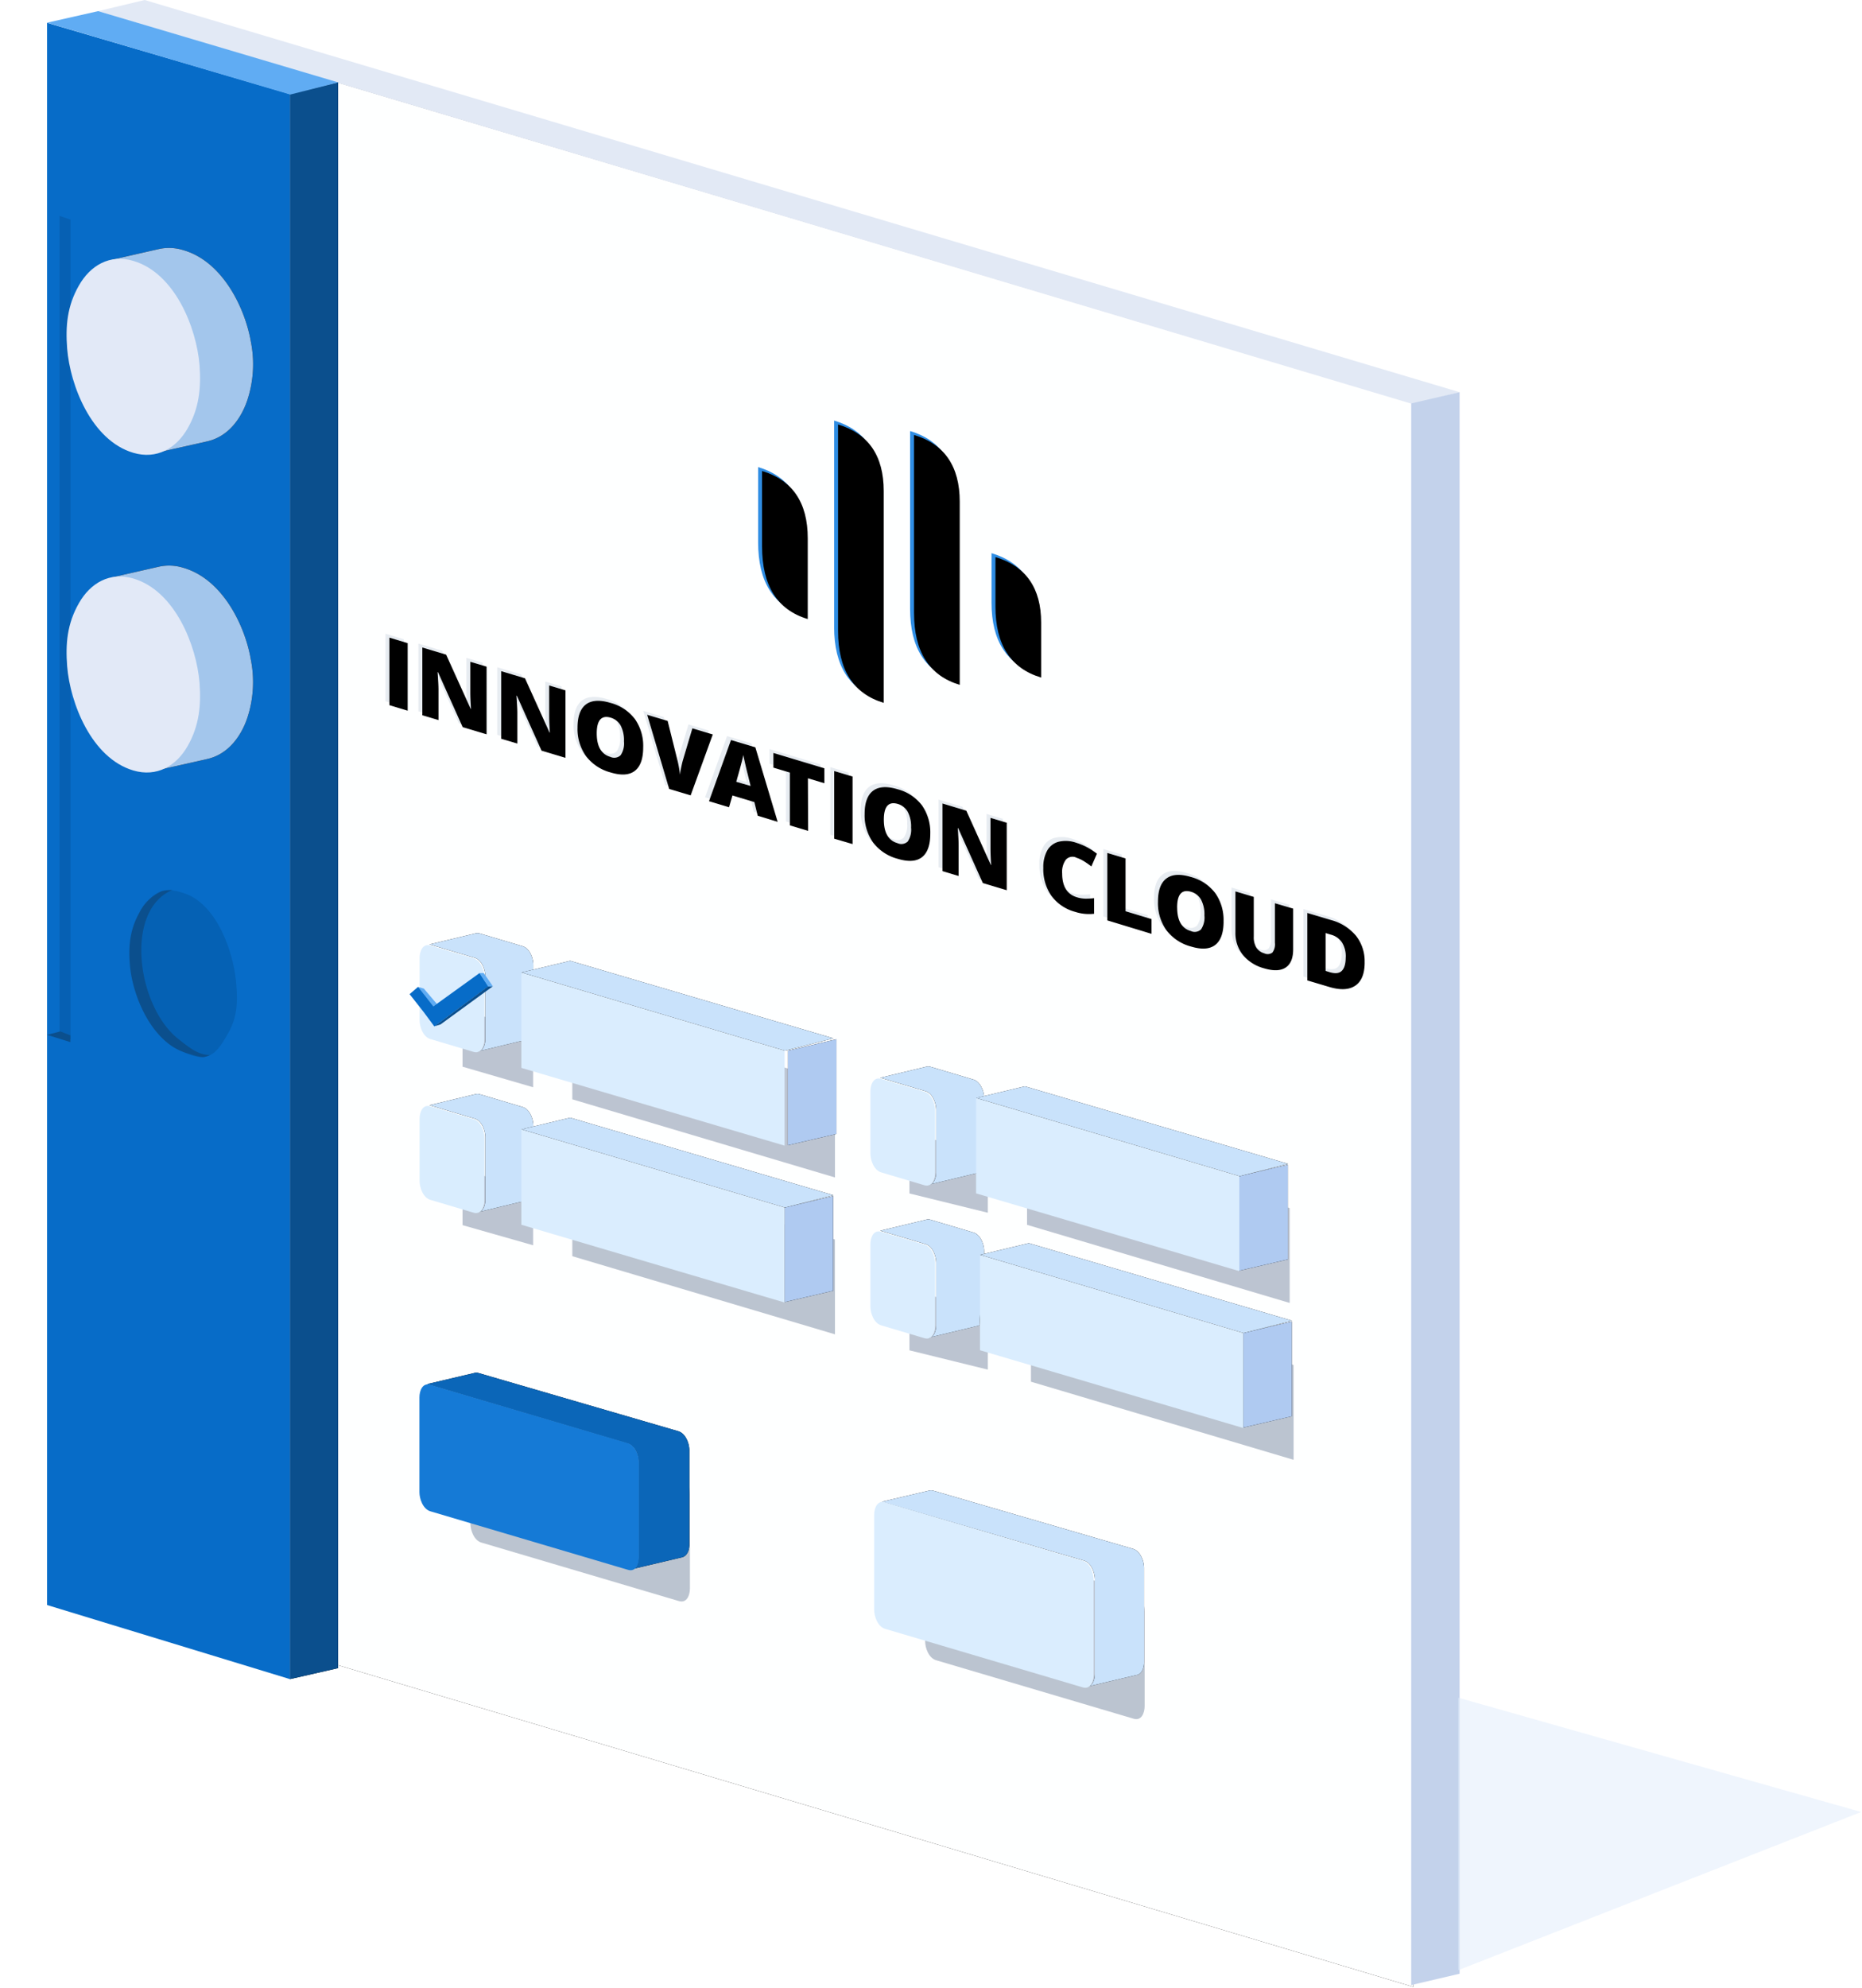 <svg viewBox="0 0 475 507" xmlns="http://www.w3.org/2000/svg" xmlns:xlink="http://www.w3.org/1999/xlink"><filter id="a" height="103.3" name="filter-2" width="101.2" x="-.6" y="-1.7"><feGaussianBlur in="SourceAlpha" result="shadowBlurInner1" stdDeviation="1"/><feOffset dx="1" dy="1" in="shadowBlurInner1" result="shadowOffsetInner1"/><feComposite in="shadowOffsetInner1" in2="SourceAlpha" k2="-1" k3="1" operator="arithmetic" result="shadowInnerInner1"/><feColorMatrix in="shadowInnerInner1" values="0 0 0 0 0 0 0 0 0 0 0 0 0 0 0 0 0 0 0.09 0"/></filter><filter id="b" height="109.8" name="filter-4" width="125.7" x="-12.9" y="-4.9"><feGaussianBlur in="SourceAlpha" result="shadowBlurInner1" stdDeviation="1"/><feOffset dx="1" dy="1" in="shadowBlurInner1" result="shadowOffsetInner1"/><feComposite in="shadowOffsetInner1" in2="SourceAlpha" k2="-1" k3="1" operator="arithmetic" result="shadowInnerInner1"/><feColorMatrix in="shadowInnerInner1" values="0 0 0 0 0 0 0 0 0 0 0 0 0 0 0 0 0 0 0.61 0"/></filter><filter id="c" height="107.9" name="filter-6" width="125.7" x="-12.9" y="-4"><feGaussianBlur in="SourceAlpha" result="shadowBlurInner1" stdDeviation="1"/><feOffset dx="1" dy="1" in="shadowBlurInner1" result="shadowOffsetInner1"/><feComposite in="shadowOffsetInner1" in2="SourceAlpha" k2="-1" k3="1" operator="arithmetic" result="shadowInnerInner1"/><feColorMatrix in="shadowInnerInner1" values="0 0 0 0 0 0 0 0 0 0 0 0 0 0 0 0 0 0 0.61 0"/></filter><filter id="d" height="104.2" name="filter-8" width="125.7" x="-12.9" y="-2.1"><feGaussianBlur in="SourceAlpha" result="shadowBlurInner1" stdDeviation="1"/><feOffset dx="1" dy="1" in="shadowBlurInner1" result="shadowOffsetInner1"/><feComposite in="shadowOffsetInner1" in2="SourceAlpha" k2="-1" k3="1" operator="arithmetic" result="shadowInnerInner1"/><feColorMatrix in="shadowInnerInner1" values="0 0 0 0 0 0 0 0 0 0 0 0 0 0 0 0 0 0 0.61 0"/></filter><filter id="e" height="104.7" name="filter-10" width="125.7" x="-12.9" y="-2.4"><feGaussianBlur in="SourceAlpha" result="shadowBlurInner1" stdDeviation="1"/><feOffset dx="1" dy="1" in="shadowBlurInner1" result="shadowOffsetInner1"/><feComposite in="shadowOffsetInner1" in2="SourceAlpha" k2="-1" k3="1" operator="arithmetic" result="shadowInnerInner1"/><feColorMatrix in="shadowInnerInner1" values="0 0 0 0 0 0 0 0 0 0 0 0 0 0 0 0 0 0 0.61 0"/></filter><path d="m86 21 274.54 81.89v403.75l-274.54-82.11z"/><path d="m86 21 274.54 81.89v403.75l-274.54-82.11z" fill="#feffff"/><path d="m36.9 0 335.44 100-12.07 3-335.27-100.15z" fill="#e2e9f5"/><path d="m360 102.87 12.34-2.87v403.28l-12.34 2.89z" fill="#c3d2eb"/><path d="m372 432.89 102.78 29.15-102.78 40.34z" fill="#e2ecfa" opacity=".55"/><path d="m98.34 178.81v-17.22l4.66 1.41v17.22zm24.79 7.43-6.1-1.83-6.29-14h-.11c.15 2 .23 3.44.23 4.44v7.76l-4.12-1.23v-17.27l6.07 1.82 6.27 13.84h.07c-.11-1.77-.17-3.18-.17-4.24v-7.78l4.15 1.24zm20.12 6-6.1-1.83-6.29-14h-.11c.15 1.95.23 3.43.23 4.43v7.76l-4.13-1.23v-17.23l6.08 1.82 6.27 13.85h.07c-.11-1.77-.17-3.18-.17-4.23v-7.79l4.15 1.24zm19.83-2.68q0 4.35-2.13 6t-6.24.39a11.56 11.56 0 0 1 -6.21-4.14 11.84 11.84 0 0 1 -2.17-7.27c0-2.86.72-4.84 2.15-5.92s3.52-1.21 6.25-.39a11.53 11.53 0 0 1 6.23 4.11 11.89 11.89 0 0 1 2.12 7.25zm-11.85-3.56c0 3.32 1.16 5.34 3.48 6a2.36 2.36 0 0 0 2.62-.43 5.38 5.38 0 0 0 .85-3.52 8.18 8.18 0 0 0 -.86-4.07 4.35 4.35 0 0 0 -2.59-2q-3.49-.98-3.5 4.02zm24.4-1.28 5.2 1.56-5.64 15.53-5.48-1.64-5.61-18.9 5.22 1.56 2.35 9.43a31.27 31.27 0 0 1 .8 4.3 16.76 16.76 0 0 1 .33-2c.16-.77.31-1.38.44-1.81zm16.66 22.28-.85-3.48-5.59-1.68-.87 3-5.11-1.54 5.61-15.6 6.21 1.86 5.69 19zm-1.81-7.59-.74-3c-.18-.68-.39-1.55-.63-2.62s-.41-1.84-.49-2.29c-.07.38-.21 1-.42 1.85s-.67 2.53-1.38 5zm14.67 11.45-4.65-1.4v-13.46l-4.2-1.26v-3.74l13 3.91v3.81l-4.2-1.26zm6.66 2v-17.25l4.68 1.4v17.22zm24.51-1.28q0 4.35-2.13 6t-6.24.39a11.55 11.55 0 0 1 -6.22-4.14 11.9 11.9 0 0 1 -2.16-7.27c0-2.86.72-4.84 2.15-5.92s3.52-1.21 6.25-.39a11.53 11.53 0 0 1 6.23 4.11 12 12 0 0 1 2.12 7.19zm-11.85-3.58c0 3.32 1.16 5.34 3.48 6a2.36 2.36 0 0 0 2.62-.43 5.38 5.38 0 0 0 .85-3.52 8.07 8.07 0 0 0 -.87-4.07 4.3 4.3 0 0 0 -2.58-2q-3.5-.98-3.5 4.02zm31.35 18-6.1-1.83-6.29-14h-.1c.15 1.95.22 3.43.22 4.44v7.76l-4.12-1.24v-17.24l6.08 1.83 6.26 13.84h.07c-.11-1.77-.16-3.18-.16-4.23v-7.78l4.14 1.24zm17.66-8.36a2.28 2.28 0 0 0 -2.59.59 5.26 5.26 0 0 0 -.93 3.47c0 3.31 1.26 5.35 3.78 6.1a7.64 7.64 0 0 0 2.21.35 19.55 19.55 0 0 0 2.16-.12v3.97a11.42 11.42 0 0 1 -4.88-.5 11 11 0 0 1 -6-4.06 11.89 11.89 0 0 1 -2.08-7.16 8.66 8.66 0 0 1 1-4.4 4.69 4.69 0 0 1 2.9-2.24 8 8 0 0 1 4.45.24 16.42 16.42 0 0 1 5.33 2.81l-1.42 3.24c-.64-.49-1.27-.93-1.91-1.33a8.8 8.8 0 0 0 -2.02-.93zm8 16.05v-17.19l4.65 1.39v13.47l6.63 2v3.76zm29.66.26q0 4.35-2.13 6t-6.24.39a11.56 11.56 0 0 1 -6.21-4.14 11.87 11.87 0 0 1 -2.16-7.26c0-2.87.71-4.84 2.15-5.93s3.51-1.21 6.24-.39a11.49 11.49 0 0 1 6.23 4.12 11.86 11.86 0 0 1 2.11 7.26zm-11.84-3.55c0 3.33 1.15 5.34 3.47 6a2.34 2.34 0 0 0 2.62-.42 5.42 5.42 0 0 0 .86-3.53 8.09 8.09 0 0 0 -.87-4.07 4.3 4.3 0 0 0 -2.59-2q-3.51-.99-3.5 4.05zm29.59.29v10.36c0 2.26-.63 3.81-1.91 4.66s-3.11.92-5.52.2a10.52 10.52 0 0 1 -5.41-3.42 8.94 8.94 0 0 1 -1.89-5.75v-10.44l4.68 1.4v10.11a5.07 5.07 0 0 0 .68 2.85 3.54 3.54 0 0 0 2 1.43 2 2 0 0 0 2.07-.2 3.52 3.52 0 0 0 .64-2.49v-10.08zm18.24 13.71q0 4.31-2.38 5.93t-6.67.33l-5.58-1.66v-17.2l6 1.79a12.56 12.56 0 0 1 6.4 4 10.44 10.44 0 0 1 2.22 6.84zm-4.83-1.28a6.73 6.73 0 0 0 -.94-3.79 4.94 4.94 0 0 0 -2.84-2l-1.36-.41v9.65l1 .31c1.41.42 2.45.33 3.11-.3s1.02-1.75 1.02-3.43z" fill="#e7ecf1"/><g filter="url(#a)"><path d="m98.34 178.81v-17.22l4.66 1.41v17.22zm24.79 7.43-6.1-1.83-6.29-14h-.11c.15 2 .23 3.44.23 4.44v7.76l-4.12-1.23v-17.27l6.07 1.82 6.27 13.84h.07c-.11-1.77-.17-3.18-.17-4.24v-7.78l4.15 1.24zm20.12 6-6.1-1.83-6.29-14h-.11c.15 1.95.23 3.43.23 4.43v7.76l-4.13-1.23v-17.23l6.08 1.82 6.27 13.85h.07c-.11-1.77-.17-3.18-.17-4.23v-7.79l4.15 1.24zm19.83-2.68q0 4.35-2.13 6t-6.24.39a11.56 11.56 0 0 1 -6.21-4.14 11.84 11.84 0 0 1 -2.17-7.27c0-2.86.72-4.84 2.15-5.92s3.52-1.21 6.25-.39a11.53 11.53 0 0 1 6.23 4.11 11.89 11.89 0 0 1 2.12 7.25zm-11.85-3.56c0 3.32 1.16 5.34 3.48 6a2.36 2.36 0 0 0 2.62-.43 5.38 5.38 0 0 0 .85-3.52 8.18 8.18 0 0 0 -.86-4.07 4.35 4.35 0 0 0 -2.59-2q-3.49-.98-3.5 4.02zm24.4-1.28 5.2 1.56-5.64 15.53-5.48-1.64-5.61-18.9 5.22 1.56 2.35 9.43a31.27 31.27 0 0 1 .8 4.3 16.76 16.76 0 0 1 .33-2c.16-.77.31-1.38.44-1.81zm16.66 22.28-.85-3.48-5.59-1.68-.87 3-5.11-1.54 5.61-15.6 6.21 1.86 5.69 19zm-1.81-7.59-.74-3c-.18-.68-.39-1.55-.63-2.62s-.41-1.84-.49-2.29c-.07.38-.21 1-.42 1.85s-.67 2.53-1.38 5zm14.67 11.45-4.65-1.4v-13.46l-4.2-1.26v-3.74l13 3.91v3.81l-4.2-1.26zm6.66 2v-17.25l4.68 1.4v17.22zm24.51-1.28q0 4.35-2.13 6t-6.24.39a11.55 11.55 0 0 1 -6.22-4.14 11.9 11.9 0 0 1 -2.16-7.27c0-2.86.72-4.84 2.15-5.92s3.52-1.21 6.25-.39a11.53 11.53 0 0 1 6.23 4.11 12 12 0 0 1 2.12 7.19zm-11.85-3.58c0 3.32 1.16 5.34 3.48 6a2.36 2.36 0 0 0 2.62-.43 5.38 5.38 0 0 0 .85-3.52 8.07 8.07 0 0 0 -.87-4.07 4.3 4.3 0 0 0 -2.58-2q-3.5-.98-3.5 4.02zm31.35 18-6.1-1.83-6.29-14h-.1c.15 1.95.22 3.43.22 4.44v7.76l-4.12-1.24v-17.24l6.08 1.83 6.26 13.84h.07c-.11-1.77-.16-3.18-.16-4.23v-7.78l4.14 1.24zm17.66-8.36a2.28 2.28 0 0 0 -2.59.59 5.26 5.26 0 0 0 -.93 3.47c0 3.31 1.26 5.35 3.78 6.1a7.64 7.64 0 0 0 2.21.35 19.55 19.55 0 0 0 2.16-.12v3.97a11.42 11.42 0 0 1 -4.88-.5 11 11 0 0 1 -6-4.06 11.89 11.89 0 0 1 -2.08-7.16 8.66 8.66 0 0 1 1-4.4 4.69 4.69 0 0 1 2.9-2.24 8 8 0 0 1 4.45.24 16.42 16.42 0 0 1 5.33 2.81l-1.42 3.24c-.64-.49-1.27-.93-1.91-1.33a8.8 8.8 0 0 0 -2.02-.93zm8 16.05v-17.19l4.65 1.39v13.47l6.63 2v3.76zm29.66.26q0 4.35-2.13 6t-6.24.39a11.56 11.56 0 0 1 -6.21-4.14 11.87 11.87 0 0 1 -2.16-7.26c0-2.87.71-4.84 2.15-5.93s3.51-1.21 6.24-.39a11.49 11.49 0 0 1 6.23 4.12 11.86 11.86 0 0 1 2.11 7.26zm-11.84-3.55c0 3.33 1.15 5.34 3.47 6a2.34 2.34 0 0 0 2.62-.42 5.42 5.42 0 0 0 .86-3.53 8.09 8.09 0 0 0 -.87-4.07 4.3 4.3 0 0 0 -2.59-2q-3.51-.99-3.5 4.05zm29.59.29v10.36c0 2.26-.63 3.81-1.91 4.66s-3.11.92-5.52.2a10.52 10.52 0 0 1 -5.41-3.42 8.94 8.94 0 0 1 -1.89-5.75v-10.44l4.68 1.4v10.11a5.07 5.07 0 0 0 .68 2.85 3.54 3.54 0 0 0 2 1.43 2 2 0 0 0 2.07-.2 3.52 3.52 0 0 0 .64-2.49v-10.08zm18.24 13.71q0 4.31-2.38 5.93t-6.67.33l-5.58-1.66v-17.2l6 1.79a12.56 12.56 0 0 1 6.4 4 10.44 10.44 0 0 1 2.22 6.84zm-4.83-1.28a6.73 6.73 0 0 0 -.94-3.79 4.94 4.94 0 0 0 -2.84-2l-1.36-.41v9.65l1 .31c1.41.42 2.45.33 3.11-.3s1.02-1.75 1.02-3.43z"/></g><path d="m146 256 67 20.06v24.18l-67-19.92z" fill="#bcc4d1"/><path d="m146 296 67 20.06v24.18l-67-19.92z" fill="#bbc4d0"/><g fill="#bcc4d1"><path d="m262 288 67 20.06v24.18l-67-19.92z"/><path d="m232 289 20 5.06v15.18l-20-4.92z"/><path d="m232 329 20 5.06v15.18l-20-4.92z"/><path d="m118 258 18 4.06v15.18l-18-5.24z"/><path d="m118 298 18 6.06v13.47l-18-5.13z"/></g><g fill="#bbc4d0"><path d="m263 328 67 20.06v24.18l-67-19.92z"/><path d="m173.2 376c1.91.56 2.8 3.18 2.8 4.86v24.2c0 1.66-.77 3.8-2.8 3.2l-50.4-14.92c-1.91-.57-2.8-3.18-2.8-4.86v-24.2c0-1.66.77-3.81 2.8-3.21z"/><path d="m289.2 406c1.91.56 2.8 3.18 2.8 4.86v24.2c0 1.66-.77 3.8-2.8 3.2l-50.4-14.92c-1.91-.57-2.8-3.18-2.8-4.86v-24.2c0-1.66.77-3.81 2.8-3.21z"/></g><path d="m252.94 141.05v12.61q0 14.63 11.66 18.11v-14q0-13.24-11.66-16.72z" fill="#2f8de3"/><g filter="url(#b)"><path d="m252.94 141.05v12.61q0 14.63 11.66 18.11v-14q0-13.24-11.66-16.72z"/></g><path d="m193.4 119.1v19.19q0 15.08 11.66 18.56v-20.56q0-13.71-11.66-17.19z" fill="#2f8de3"/><g filter="url(#c)"><path d="m193.4 119.1v19.19q0 15.08 11.66 18.56v-20.56q0-13.71-11.66-17.19z"/></g><path d="m212.79 107.24v52.65q0 14.85 11.65 18.33v-54q0-13.5-11.65-16.98z" fill="#2f8de3"/><g filter="url(#d)"><path d="m212.79 107.24v52.65q0 14.85 11.65 18.33v-54q0-13.5-11.65-16.98z"/></g><path d="m232.17 109.91v45.35q0 14.88 11.66 18.37v-46.7q0-13.53-11.66-17.02z" fill="#2f8de3"/><g filter="url(#e)"><path d="m232.17 109.91v45.35q0 14.88 11.66 18.37v-46.7q0-13.53-11.66-17.02z"/></g><path d="m136.05 248v-1.95c0-1.66-.87-4.23-2.75-4.78l-11-3.27a1.77 1.77 0 0 0 -1 0l-11.75 2.82.52.14 11 3.27c1.88.55 2.75 3.13 2.75 4.78v15.89c0 1.64-.76 3.75-2.75 3.16h1l12.2-2.93a1.81 1.81 0 0 0 .58-.25"/><path d="m136.05 248v-1.95c0-1.66-.87-4.23-2.75-4.78l-11-3.27a1.77 1.77 0 0 0 -1 0l-11.75 2.82.52.14 11 3.27c1.88.55 2.75 3.13 2.75 4.78v15.89c0 1.64-.76 3.75-2.75 3.16h1l12.2-2.93a1.81 1.81 0 0 0 .58-.25" fill="#c9e2fb"/><path d="m123.56 265.06v-15.9c0-1.66-.88-4.23-2.76-4.79l-11-3.27c-2-.59-2.76 1.53-2.76 3.16v15.9c0 1.66.88 4.23 2.76 4.79l11 3.27c2 .59 2.76-1.52 2.76-3.16z" fill="#daedfe"/><path d="m136.05 289v-1.95c0-1.66-.87-4.23-2.75-4.78l-11-3.27a1.77 1.77 0 0 0 -1 0l-11.75 2.82.52.14 11 3.27c1.88.55 2.75 3.13 2.75 4.78v15.89c0 1.64-.76 3.75-2.75 3.16h1l12.2-2.93h.05a1.81 1.81 0 0 0 .53-.24"/><path d="m136.05 289v-1.95c0-1.66-.87-4.23-2.75-4.78l-11-3.27a1.77 1.77 0 0 0 -1 0l-11.75 2.82.52.14 11 3.27c1.88.55 2.75 3.13 2.75 4.78v15.89c0 1.64-.76 3.75-2.75 3.16h1l12.2-2.93h.05a1.81 1.81 0 0 0 .53-.24" fill="#c9e2fb"/><path d="m123.56 306.06v-15.9c0-1.66-.88-4.23-2.76-4.79l-11-3.27c-2-.59-2.76 1.53-2.76 3.16v15.9c0 1.66.88 4.23 2.76 4.79l11 3.27c2 .59 2.76-1.52 2.76-3.16z" fill="#d9edfe"/><path d="m161.51 400.05 12.49-2.95c1.44-.39 1.85-2.08 1.85-3.23v-24.09c0-1.67-.91-4.27-2.83-4.84l-51-14.85a1.76 1.76 0 0 0 -1 0l-12.02 2.83.53.14 50.67 15c1.85.54 2.73 3 2.73 4.69v24.15c0 1.65-.41 3.76-2.46 3.16"/><path d="m161.51 400.05 12.49-2.95c1.44-.39 1.85-2.08 1.85-3.23v-24.09c0-1.67-.91-4.27-2.83-4.84l-51-14.85a1.76 1.76 0 0 0 -1 0l-12.02 2.83.53.14 50.67 15c1.85.54 2.73 3 2.73 4.69v24.15c0 1.65-.41 3.76-2.46 3.16" fill="#0b66b8"/><path d="m163 372.89v24.2c0 1.66-.77 3.8-2.8 3.2l-50.4-14.92c-1.91-.57-2.8-3.18-2.8-4.86v-24.2c0-1.66.77-3.81 2.8-3.21l50.4 14.9c1.91.59 2.8 3.21 2.8 4.89z" fill="#157ad6"/><path d="m277.51 430.05 12.49-2.95h.06c1.38-.37 1.79-2.06 1.79-3.21v-24.11c0-1.67-.91-4.27-2.83-4.84l-51-14.85a1.76 1.76 0 0 0 -1 0l-12.02 2.83.53.14 50.94 14.86c1.93.56 2.83 3.16 2.83 4.84v24.08c0 1.65-.78 3.79-2.83 3.19"/><path d="m277.51 430.05 12.49-2.95h.06c1.38-.37 1.79-2.06 1.79-3.21v-24.11c0-1.67-.91-4.27-2.83-4.84l-51-14.85a1.76 1.76 0 0 0 -1 0l-12.02 2.83.53.14 50.94 14.86c1.93.56 2.83 3.16 2.83 4.84v24.08c0 1.65-.78 3.79-2.83 3.19" fill="#c9e2fb"/><path d="m276.2 398c1.91.56 2.8 3.18 2.8 4.86v24.2c0 1.66-.77 3.8-2.8 3.2l-50.4-14.92c-1.91-.57-2.8-3.18-2.8-4.86v-24.2c0-1.66.77-3.81 2.8-3.21z" fill="#daedfe"/><path d="m201 267.91 12.38-2.91v24.15l-12.38 2.88z"/><path d="m201 267.91 12.38-2.91v24.15l-12.38 2.88z" fill="#afcaf1"/><path d="m133 247.98 67.16 19.97v24.18l-67.16-19.83z" fill="#daedfe"/><path d="m145.45 245 67.15 19.77-12.37 3.15-67.19-19.95z"/><path d="m145.45 245 67.15 19.77-12.37 3.15-67.19-19.95z" fill="#c9e2fb"/><path d="m200.16 307.9 12.37-2.91v24.15l-12.37 2.88z"/><path d="m200.16 307.9 12.37-2.91v24.15l-12.37 2.88z" fill="#afcaf1"/><path d="m133 287.98 67.16 19.97v24.18l-67.16-19.83z" fill="#daedfe"/><path d="m145.45 285 67.15 19.77-12.37 3.15-67.19-19.95z"/><path d="m145.45 285 67.15 19.77-12.37 3.15-67.19-19.95z" fill="#c9e2fb"/><path d="m251.05 282v-1.95c0-1.66-.87-4.23-2.75-4.78l-11-3.27a1.77 1.77 0 0 0 -1 0l-11.75 2.82.52.14 11 3.27c1.88.55 2.75 3.13 2.75 4.78v15.89c0 1.64-.76 3.75-2.75 3.16h1l12.2-2.93h.05a1.81 1.81 0 0 0 .53-.24"/><path d="m251.05 282v-1.95c0-1.66-.87-4.23-2.75-4.78l-11-3.27a1.77 1.77 0 0 0 -1 0l-11.75 2.82.52.14 11 3.27c1.88.55 2.75 3.13 2.75 4.78v15.89c0 1.64-.76 3.75-2.75 3.16h1l12.2-2.93h.05a1.81 1.81 0 0 0 .53-.24" fill="#c9e2fb"/><path d="m238.56 299.06v-15.9c0-1.66-.88-4.23-2.76-4.79l-11-3.27c-2-.59-2.76 1.53-2.76 3.16v15.9c0 1.66.88 4.23 2.76 4.79l11 3.27c2 .59 2.76-1.52 2.76-3.16z" fill="#daedfe"/><path d="m108.11 252.07 3.34 3.92-.88.63-2.09-2.59-1.86-2.37z" fill="#60acf3"/><path d="m108.25 258.28-3.76-4.78 2.16-1.86 3.91 4.97 11.79-8.5 2.24 3.4-13.79 10.22-2.56-3.45z" fill="#076cc8"/><path d="m124.56 251.49h1.17l-13.35 9.73-1.53.46z" fill="#0b4f8d"/><path d="m123.39 248.11 2.33 3.36-1.2.07s-1.46-2.22-2.19-3.43z" fill="#60acf3"/><path d="m251.05 321v-1.95c0-1.66-.87-4.23-2.75-4.78l-11-3.27a1.77 1.77 0 0 0 -1 0l-11.75 2.82.52.14 11 3.27c1.88.55 2.75 3.13 2.75 4.78v15.89c0 1.64-.76 3.75-2.75 3.16h1l12.2-2.93h.05a1.81 1.81 0 0 0 .53-.24"/><path d="m251.05 321v-1.95c0-1.66-.87-4.23-2.75-4.78l-11-3.27a1.77 1.77 0 0 0 -1 0l-11.75 2.82.52.14 11 3.27c1.88.55 2.75 3.13 2.75 4.78v15.89c0 1.64-.76 3.75-2.75 3.16h1l12.2-2.93h.05a1.81 1.81 0 0 0 .53-.24" fill="#c9e2fb"/><path d="m238.56 338.06v-15.9c0-1.66-.88-4.23-2.76-4.79l-11-3.27c-2-.59-2.76 1.53-2.76 3.16v15.9c0 1.66.88 4.23 2.76 4.79l11 3.27c2 .59 2.76-1.52 2.76-3.16z" fill="#daedfe"/><path d="m316.15 299.9 12.38-2.91v24.15l-12.38 2.88z"/><path d="m316.15 299.9 12.38-2.91v24.15l-12.38 2.88z" fill="#afcaf1"/><path d="m249 279.98 67.16 19.97v24.18l-67.16-19.83z" fill="#daedfe"/><path d="m261.45 277 67.15 19.77-12.37 3.15-67.19-19.95z"/><path d="m261.45 277 67.15 19.77-12.37 3.15-67.19-19.95z" fill="#c9e2fb"/><path d="m317.15 339.9 12.38-2.91v24.15l-12.38 2.88z"/><path d="m317.15 339.9 12.38-2.91v24.15l-12.38 2.88z" fill="#afcaf1"/><path d="m250 319.98 67.16 19.97v24.18l-67.16-19.83z" fill="#daedfe"/><path d="m262.45 317 67.15 19.77-12.37 3.15-67.19-19.95z"/><path d="m262.45 317 67.15 19.77-12.37 3.15-67.19-19.95z" fill="#c9e2fb"/><path d="m74 428.15v-404.14l12.24-2.99v404.34z"/><path d="m74 428.15v-404.14l12.24-2.99v404.34z" fill="#0b4f8d"/><path d="m12 5.82 62 18.18v404.17l-62-18.91zm0 48.18 6 2v208l-6-.1z" fill="#076cc8"/><path d="m15.18 55.05 2.82.95v209l-2.82-.85z" fill="#0660b3"/><path d="m15.38 263 2.57 1v1.73l-5.95-1.85z" fill="#0b4f8d"/><path d="m25.03 2.84 61.27 18.18-12.26 3.09-62.04-18.32z" fill="#60acf3"/><path d="m42.18 227c-3 .45-5.45 3.34-6.73 6.73-2 5.18-1.48 10-1.1 14.75.61 7.63 6.17 18.15 14.8 20.7 4.86 1.44 6.73-1.65 9.09-5.8s2.41-8.07 2-12.77c-.62-7.63-4.92-20.37-13.56-22.93a12.37 12.37 0 0 0 -4.5-.68z" fill="#03437e" opacity=".27"/><path d="m43.81 227c-12.21 5.39-8.79 29.78 1.77 38 2.35 1.84 5.06 4.14 8 4-1.89.85-2.09.7-6.09-.51a14.32 14.32 0 0 1 -5-2.76c-5.69-4.73-8.86-13.5-9.36-19.73-.39-4.82 0-9 2.47-13.37a11.29 11.29 0 0 1 5.71-5.38 9.21 9.21 0 0 1 2.85-.28" fill="#0b4f8d"/><path d="m28.51 66.24 11.91-2.71a12.08 12.08 0 0 1 6.23.22c10.18 2.85 15.89 14.91 17.35 23.4a29.27 29.27 0 0 1 -.89 14.85c-1.52 4.55-4.76 9.3-10.24 10.54l-12.87 2.89"/><path d="m28.51 66.24 11.91-2.71a12.08 12.08 0 0 1 6.23.22c10.18 2.85 15.89 14.91 17.35 23.4a29.27 29.27 0 0 1 -.89 14.85c-1.52 4.55-4.76 9.3-10.24 10.54l-12.87 2.89" fill="#a3c6ec"/><path d="m20.13 72.8c-3 5.26-3.44 10.29-3 16.09.76 9.41 6.22 23.42 16.87 26.57 6 1.78 11-1.16 13.9-6.28s3.44-10.29 3-16.09c-.76-9.41-6.22-23.42-16.9-26.57-6-1.78-10.95 1.16-13.87 6.28z" fill="#e2e9f7"/><path d="m28.51 147.24 11.91-2.71a12.08 12.08 0 0 1 6.23.22c10.18 2.85 15.89 14.91 17.33 23.4a29.27 29.27 0 0 1 -.87 14.85c-1.52 4.55-4.76 9.3-10.24 10.54l-12.87 2.89"/><path d="m28.51 147.24 11.91-2.71a12.08 12.08 0 0 1 6.23.22c10.18 2.85 15.89 14.91 17.33 23.4a29.27 29.27 0 0 1 -.87 14.85c-1.52 4.55-4.76 9.3-10.24 10.54l-12.87 2.89" fill="#a3c6ec"/><path d="m20.13 153.8c-3 5.26-3.44 10.29-3 16.09.76 9.41 6.22 23.42 16.87 26.57 6 1.78 11-1.16 13.9-6.28s3.44-10.29 3-16.09c-.76-9.41-6.22-23.42-16.87-26.57-6.03-1.78-10.98 1.16-13.9 6.28z" fill="#e2e9f7"/></svg>